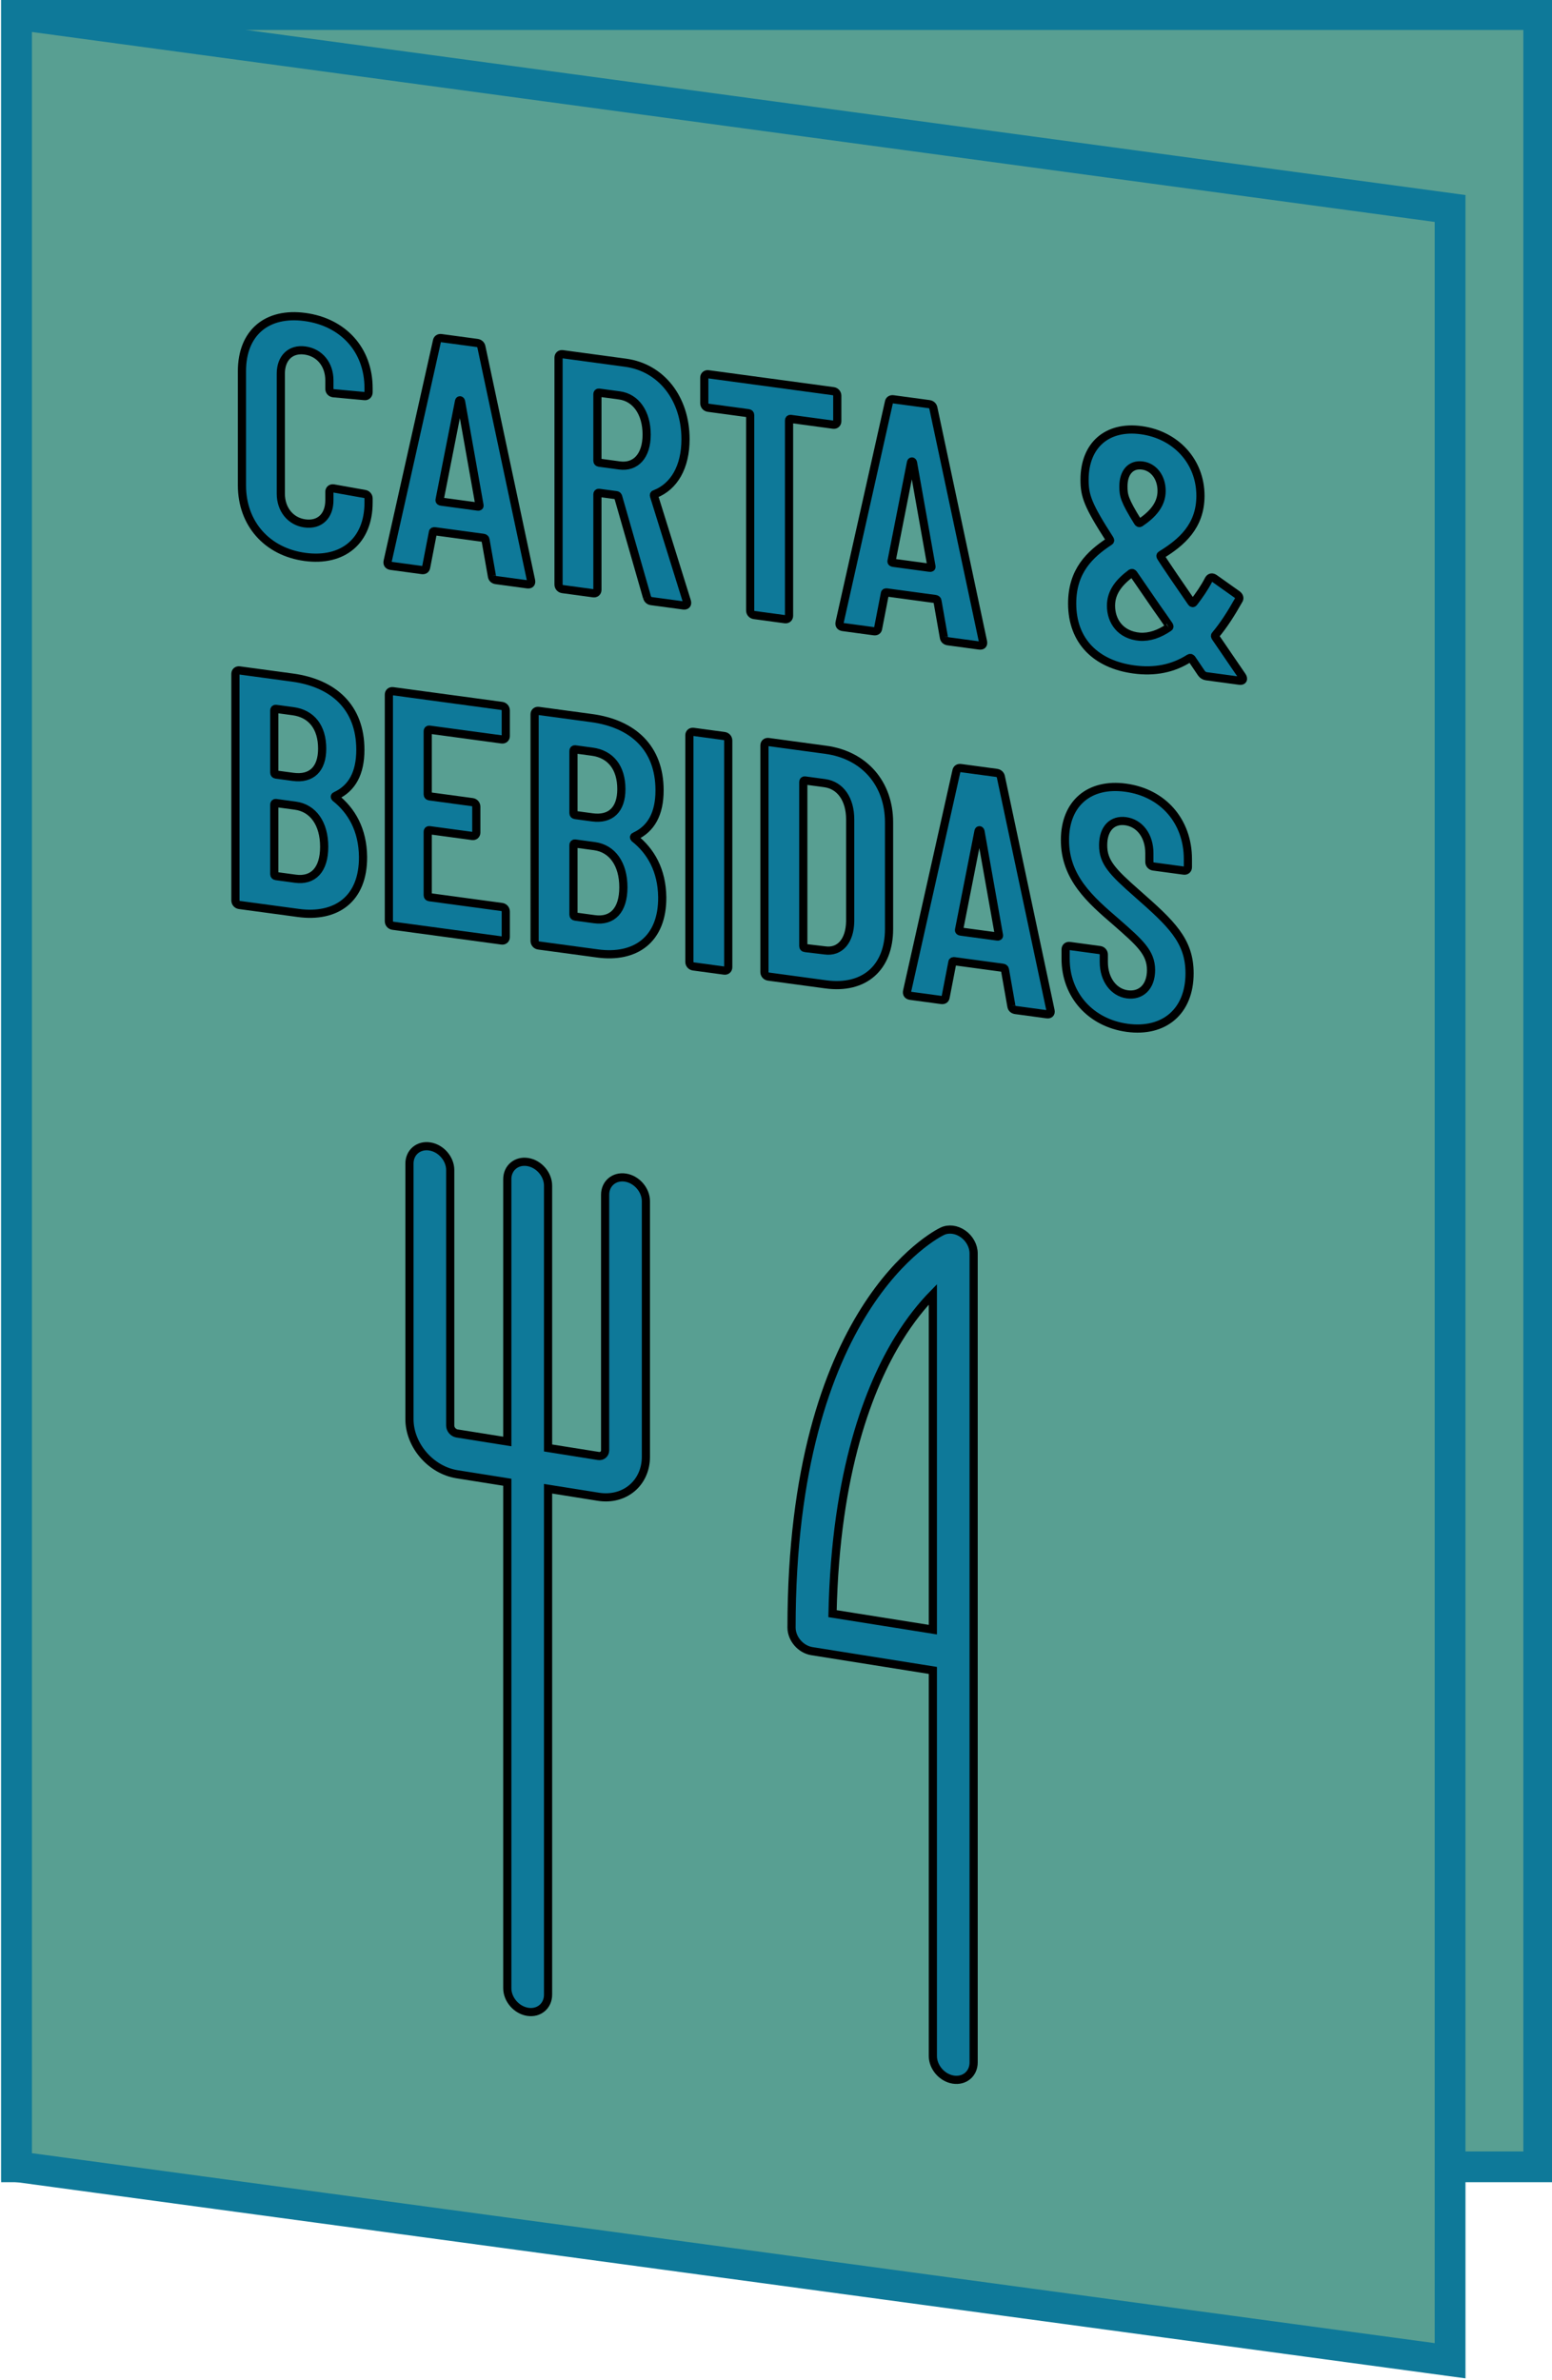 <?xml version="1.0" encoding="UTF-8" standalone="no"?>
<svg
   xmlns:dc="http://purl.org/dc/elements/1.1/"
   xmlns:cc="http://creativecommons.org/ns#"
   xmlns:rdf="http://www.w3.org/1999/02/22-rdf-syntax-ns#"
   xmlns:svg="http://www.w3.org/2000/svg"
   xmlns="http://www.w3.org/2000/svg"
   id="svg8"
   version="1.1"
   viewBox="0 0 67.044 102.796"
   height="102.796mm"
   width="67.044mm">
  <defs
     id="defs2">
    <clipPath
       clipPathUnits="userSpaceOnUse"
       id="clipPath835">
      <path
         d="M 0,842 H 595 V 0 H 0 Z"
         id="path833" />
    </clipPath>
    <clipPath
       clipPathUnits="userSpaceOnUse"
       id="clipPath876">
      <path
         d="M 0,841.89 H 595.276 V 0 H 0 Z"
         id="path874" />
    </clipPath>
  </defs>
  <g
     transform="translate(-76.847,-98.191)"
     id="layer1">
    <g
       id="g823"
       transform="matrix(0.353,0,0,-0.353,-0.617,320.933)">
      <g
         id="g858"
         transform="translate(15.444,22.938)">
        <path
           d="M 392.302,342.945 H 206.023 v 263.33 h 186.279 z"
           style="fill:#589f92;fill-opacity:1;fill-rule:nonzero;stroke:#0e7999;stroke-width:3.766;stroke-linecap:butt;stroke-linejoin:miter;stroke-miterlimit:10;stroke-dasharray:none;stroke-opacity:1"
           id="path860" />
        <g
           id="g862"
           transform="translate(381.456,319.22)">
          <path
             d="m 0,0 -175.433,23.751 v 263.33 L 0,263.33 Z"
             style="fill:#231e46;fill-opacity:1;fill-rule:nonzero;stroke:none"
             id="path864" />
        </g>
        <g
           style="fill:#589f92;fill-opacity:1;stroke:#0e7999;stroke-opacity:1"
           id="g866"
           transform="translate(381.456,319.22)">
          <path
             d="m 0,0 -175.433,23.751 v 263.33 L 0,263.33 Z"
             style="fill:#589f92;stroke:#0e7999;stroke-width:3.766;stroke-linecap:butt;stroke-linejoin:miter;stroke-miterlimit:10;stroke-dasharray:none;stroke-opacity:1;fill-opacity:1"
             id="path868" />
        </g>
        <g
           style="stroke:#000000;stroke-opacity:1;fill:#0e7999;fill-opacity:1"
           id="g870">
          <g
             style="stroke:#000000;stroke-opacity:1;fill:#0e7999;fill-opacity:1"
             id="g872"
             clip-path="url(#clipPath876)">
            <g
               style="stroke:#000000;stroke-opacity:1;fill:#0e7999;fill-opacity:1"
               id="g878"
               transform="translate(305.881,410.626)">
              <path
                 d="m 0,0 c 0.366,17.468 4.553,27.896 8.09,33.636 1.457,2.363 2.92,4.135 4.189,5.434 V -1.062 -1.955 Z m 15.973,46.466 c -0.798,0.565 -1.773,0.688 -2.541,0.32 -0.753,-0.361 -18.448,-9.287 -18.448,-48.481 0,-1.378 1.118,-2.673 2.495,-2.892 l 14.8,-2.357 v -47.173 c 0,-1.377 1.117,-2.672 2.495,-2.892 1.377,-0.219 2.495,0.72 2.495,2.098 v 49.667 3.388 45.928 c 0,0.911 -0.498,1.829 -1.296,2.394"
                 style="fill:#0e7999;fill-opacity:1;fill-rule:nonzero;stroke:#000000;stroke-opacity:1"
                 id="path880" />
            </g>
            <g
               style="stroke:#000000;stroke-opacity:1;fill:#0e7999;fill-opacity:1"
               id="g882"
               transform="translate(280.548,463.977)">
              <path
                 d="m 0,0 c -1.378,0.219 -2.495,-0.72 -2.495,-2.097 v -31.262 c 0,-0.458 -0.372,-0.772 -0.831,-0.699 l -6.152,0.98 v 32.093 c 0,1.378 -1.117,2.672 -2.495,2.892 -1.377,0.219 -2.494,-0.72 -2.494,-2.097 v -32.094 l -6.152,0.98 c -0.459,0.073 -0.832,0.506 -0.832,0.964 V 0.922 c 0,1.377 -1.116,2.672 -2.494,2.891 -1.378,0.22 -2.495,-0.719 -2.495,-2.097 v -31.261 c 0,-3.21 2.611,-6.237 5.821,-6.748 l 6.152,-0.979 v -61.902 c 0,-1.377 1.117,-2.672 2.494,-2.892 1.378,-0.219 2.495,0.72 2.495,2.098 v 61.901 l 6.152,-0.98 c 3.209,-0.511 5.821,1.684 5.821,4.894 V -2.892 C 2.495,-1.514 1.378,-0.219 0,0"
                 style="fill:#0e7999;fill-opacity:1;fill-rule:nonzero;stroke:#000000;stroke-opacity:1"
                 id="path884" />
            </g>
            <g
               style="stroke:#000000;stroke-opacity:1;fill:#0e7999;fill-opacity:1"
               id="g886"
               transform="translate(233.61,548.67)">
              <path
                 d="m 0,0 v 13.981 c 0,4.715 3.074,7.251 7.707,6.624 4.673,-0.632 7.788,-4.005 7.788,-8.72 v -0.492 c 0,-0.288 -0.205,-0.506 -0.492,-0.467 l -3.812,0.352 c -0.287,0.039 -0.492,0.23 -0.492,0.558 v 1.025 c 0,1.928 -1.189,3.401 -2.992,3.645 -1.763,0.238 -2.952,-0.913 -2.952,-2.84 V -1.012 c 0,-1.927 1.189,-3.4 2.952,-3.638 1.803,-0.245 2.992,0.906 2.992,2.834 v 1.024 c 0,0.288 0.205,0.465 0.492,0.426 l 3.812,-0.68 c 0.287,-0.038 0.492,-0.271 0.492,-0.558 v -0.493 c 0,-4.674 -3.115,-7.286 -7.788,-6.654 C 3.074,-8.124 0,-4.674 0,0"
                 style="fill:#0e7999;fill-opacity:1;fill-rule:nonzero;stroke:#000000;stroke-opacity:1"
                 id="path888" />
            </g>
            <g
               style="stroke:#000000;stroke-opacity:1;fill:#0e7999;fill-opacity:1"
               id="g890"
               transform="translate(258.003,546.682)">
              <path
                 d="m 0,0 4.468,-0.605 c 0.123,-0.017 0.246,0.008 0.205,0.178 L 2.418,12.26 C 2.377,12.43 2.213,12.452 2.173,12.293 L -0.205,0.233 C -0.247,0.074 -0.124,0.017 0,0 m 6.19,-9.079 -0.779,4.411 c 0,0.123 -0.123,0.221 -0.246,0.238 l -5.944,0.805 c -0.123,0.016 -0.246,-0.008 -0.246,-0.131 l -0.82,-4.235 C -1.886,-8.314 -2.091,-8.409 -2.377,-8.37 l -3.772,0.51 c -0.328,0.045 -0.493,0.231 -0.41,0.589 l 6.026,26.9 c 0.04,0.282 0.246,0.418 0.533,0.379 l 4.386,-0.593 c 0.287,-0.039 0.491,-0.231 0.533,-0.524 l 6.067,-28.537 c 0.082,-0.38 -0.123,-0.516 -0.451,-0.472 L 6.723,-9.602 C 6.436,-9.563 6.23,-9.412 6.19,-9.079"
                 style="fill:#0e7999;fill-opacity:1;fill-rule:nonzero;stroke:#000000;stroke-opacity:1"
                 id="path892" />
            </g>
            <g
               style="stroke:#000000;stroke-opacity:1;fill:#0e7999;fill-opacity:1"
               id="g894"
               transform="translate(277.109,559.841)">
              <path
                 d="M 0,0 V -8.159 C 0,-8.282 0.082,-8.375 0.205,-8.392 L 2.706,-8.73 c 1.967,-0.266 3.32,1.15 3.32,3.774 0,2.706 -1.353,4.529 -3.32,4.795 L 0.205,0.177 C 0.082,0.194 0,0.123 0,0 M 6.067,-24.847 2.541,-12.562 C 2.5,-12.474 2.46,-12.387 2.337,-12.37 l -2.132,0.288 C 0.082,-12.065 0,-12.136 0,-12.259 v -11.685 c 0,-0.287 -0.205,-0.464 -0.492,-0.426 l -3.771,0.511 c -0.287,0.039 -0.493,0.272 -0.493,0.559 V 4.457 c 0,0.287 0.206,0.464 0.493,0.425 L 3.443,3.839 c 4.387,-0.593 7.339,-4.396 7.339,-9.357 0,-3.403 -1.395,-5.797 -3.731,-6.711 -0.123,-0.024 -0.165,-0.101 -0.123,-0.229 l 4.017,-12.885 c 0.123,-0.386 -0.082,-0.563 -0.41,-0.518 L 6.6,-25.329 c -0.288,0.039 -0.451,0.225 -0.533,0.482"
                 style="fill:#0e7999;fill-opacity:1;fill-rule:nonzero;stroke:#000000;stroke-opacity:1"
                 id="path896" />
            </g>
            <g
               style="stroke:#000000;stroke-opacity:1;fill:#0e7999;fill-opacity:1"
               id="g898"
               transform="translate(306.463,559.64)">
              <path
                 d="M 0,0 V -3.116 C 0,-3.403 -0.205,-3.58 -0.492,-3.542 l -5.206,0.705 c -0.123,0.017 -0.205,-0.054 -0.205,-0.177 v -23.903 c 0,-0.287 -0.205,-0.464 -0.492,-0.426 l -3.771,0.51 c -0.287,0.04 -0.492,0.272 -0.492,0.56 v 23.902 c 0,0.123 -0.082,0.216 -0.205,0.233 l -4.92,0.666 c -0.286,0.038 -0.491,0.271 -0.491,0.558 v 3.116 c 0,0.287 0.205,0.465 0.491,0.426 L -0.492,0.559 C -0.205,0.52 0,0.287 0,0"
                 style="fill:#0e7999;fill-opacity:1;fill-rule:nonzero;stroke:#000000;stroke-opacity:1"
                 id="path900" />
            </g>
            <g
               style="stroke:#000000;stroke-opacity:1;fill:#0e7999;fill-opacity:1"
               id="g902"
               transform="translate(313.312,539.197)">
              <path
                 d="m 0,0 4.468,-0.605 c 0.123,-0.017 0.246,0.008 0.205,0.178 L 2.418,12.26 C 2.377,12.43 2.213,12.452 2.173,12.293 L -0.205,0.233 C -0.247,0.074 -0.124,0.017 0,0 m 6.189,-9.079 -0.778,4.411 c 0,0.123 -0.123,0.221 -0.246,0.238 l -5.944,0.805 c -0.123,0.016 -0.245,-0.008 -0.245,-0.131 l -0.822,-4.235 c -0.04,-0.323 -0.245,-0.418 -0.532,-0.379 l -3.771,0.51 c -0.329,0.045 -0.493,0.231 -0.411,0.589 l 6.027,26.9 c 0.041,0.282 0.246,0.418 0.533,0.379 l 4.386,-0.593 c 0.287,-0.04 0.492,-0.231 0.533,-0.524 l 6.067,-28.537 c 0.082,-0.38 -0.123,-0.516 -0.451,-0.472 l -3.812,0.516 c -0.287,0.039 -0.493,0.19 -0.534,0.523"
                 style="fill:#0e7999;fill-opacity:1;fill-rule:nonzero;stroke:#000000;stroke-opacity:1"
                 id="path904" />
            </g>
            <g
               style="stroke:#000000;stroke-opacity:1;fill:#0e7999;fill-opacity:1"
               id="g906"
               transform="translate(341.478,548.547)">
              <path
                 d="m 0,0 c 0,-1.107 0.123,-1.697 1.763,-4.339 0.082,-0.133 0.164,-0.185 0.287,-0.12 1.516,1.025 2.624,2.228 2.624,3.909 0,1.68 -0.985,2.921 -2.338,3.104 C 0.902,2.748 0,1.722 0,0 m 5.534,-17.272 c 0.122,0.065 0.122,0.147 0.041,0.282 -0.533,0.769 -1.024,1.491 -1.517,2.173 l -2.829,4.113 c -0.081,0.094 -0.164,0.146 -0.287,0.08 -1.393,-1.041 -2.46,-2.25 -2.46,-3.972 0,-1.886 1.149,-3.599 3.526,-3.798 1.189,-0.079 2.378,0.334 3.526,1.122 m 8.691,-6.506 -4.059,0.549 c -0.245,0.033 -0.45,0.143 -0.615,0.371 l -1.189,1.759 c -0.082,0.093 -0.163,0.145 -0.287,0.08 -2.008,-1.286 -4.262,-1.719 -6.804,-1.375 -4.55,0.616 -7.542,3.398 -7.542,8.073 0,3.977 2.171,6.02 4.549,7.584 0.123,0.066 0.123,0.148 0.041,0.281 -2.664,4.133 -3.074,5.296 -3.074,7.264 0,4.264 2.787,6.633 6.928,6.073 C 6.396,6.31 9.428,3.07 9.428,-1.153 9.428,-4.884 7.092,-6.864 4.632,-8.376 4.509,-8.441 4.509,-8.523 4.591,-8.658 5.042,-9.375 5.575,-10.144 6.149,-11 l 2.173,-3.165 c 0.081,-0.133 0.204,-0.15 0.286,-0.038 0.657,0.854 1.313,1.79 1.845,2.826 0.164,0.264 0.41,0.313 0.696,0.11 l 2.789,-1.976 c 0.246,-0.197 0.328,-0.455 0.164,-0.678 -0.944,-1.677 -1.845,-3.072 -2.83,-4.25 -0.081,-0.072 -0.081,-0.154 0,-0.287 l 3.24,-4.744 c 0.246,-0.361 0.123,-0.631 -0.287,-0.576"
                 style="fill:#0e7999;fill-opacity:1;fill-rule:nonzero;stroke:#000000;stroke-opacity:1"
                 id="path908" />
            </g>
            <g
               style="stroke:#000000;stroke-opacity:1;fill:#0e7999;fill-opacity:1"
               id="g910"
               transform="translate(243.674,504.457)">
              <path
                 d="M 0,0 C 0,2.829 -1.353,4.734 -3.526,5.028 L -5.903,5.35 C -6.026,5.366 -6.108,5.295 -6.108,5.172 v -8.527 c 0,-0.124 0.082,-0.217 0.205,-0.233 L -3.526,-3.91 C -1.353,-4.204 0,-2.829 0,0 M -6.108,16.693 V 9.067 c 0,-0.123 0.082,-0.216 0.205,-0.233 l 2.09,-0.282 c 2.255,-0.305 3.566,0.952 3.566,3.453 0,2.624 -1.311,4.278 -3.566,4.583 l -2.09,0.283 c -0.123,0.016 -0.205,-0.055 -0.205,-0.178 m 2.951,-24.794 -7.215,0.976 c -0.287,0.039 -0.492,0.272 -0.492,0.559 V 21.15 c 0,0.287 0.205,0.464 0.492,0.426 l 6.477,-0.877 C 1.188,20.011 4.426,17.031 4.426,11.865 4.426,8.995 3.401,7.166 1.434,6.243 1.271,6.183 1.271,6.101 1.353,6.008 3.361,4.424 4.714,2.068 4.754,-1.217 4.796,-6.43 1.434,-8.722 -3.157,-8.101"
                 style="fill:#0e7999;fill-opacity:1;fill-rule:nonzero;stroke:#000000;stroke-opacity:1"
                 id="path912" />
            </g>
            <g
               style="stroke:#000000;stroke-opacity:1;fill:#0e7999;fill-opacity:1"
               id="g914"
               transform="translate(265.404,517.588)">
              <path
                 d="M 0,0 -8.855,1.198 C -8.978,1.215 -9.06,1.144 -9.06,1.021 v -7.749 c 0,-0.123 0.082,-0.216 0.205,-0.233 l 5.247,-0.71 c 0.287,-0.039 0.492,-0.271 0.492,-0.558 v -3.158 c 0,-0.287 -0.205,-0.464 -0.492,-0.425 l -5.247,0.71 c -0.123,0.017 -0.205,-0.054 -0.205,-0.177 v -7.79 c 0,-0.123 0.082,-0.216 0.205,-0.233 L 0,-20.5 c 0.287,-0.039 0.492,-0.271 0.492,-0.559 v -3.115 C 0.492,-24.461 0.287,-24.639 0,-24.6 l -13.323,1.803 c -0.287,0.039 -0.492,0.272 -0.492,0.559 V 5.478 c 0,0.287 0.205,0.464 0.492,0.425 L 0,4.1 C 0.287,4.062 0.492,3.829 0.492,3.542 V 0.426 C 0.492,0.139 0.287,-0.039 0,0"
                 style="fill:#0e7999;fill-opacity:1;fill-rule:nonzero;stroke:#000000;stroke-opacity:1"
                 id="path916" />
            </g>
            <g
               style="stroke:#000000;stroke-opacity:1;fill:#0e7999;fill-opacity:1"
               id="g918"
               transform="translate(280.287,499.503)">
              <path
                 d="M 0,0 C 0,2.829 -1.353,4.734 -3.525,5.028 L -5.903,5.35 C -6.026,5.366 -6.108,5.295 -6.108,5.172 v -8.527 c 0,-0.124 0.082,-0.217 0.205,-0.233 L -3.525,-3.91 C -1.353,-4.204 0,-2.829 0,0 M -6.108,16.693 V 9.067 c 0,-0.123 0.082,-0.216 0.205,-0.233 l 2.09,-0.282 c 2.255,-0.305 3.566,0.952 3.566,3.453 0,2.624 -1.311,4.278 -3.566,4.583 l -2.09,0.283 c -0.123,0.016 -0.205,-0.055 -0.205,-0.178 m 2.951,-24.794 -7.214,0.976 c -0.288,0.039 -0.493,0.272 -0.493,0.559 V 21.15 c 0,0.287 0.205,0.464 0.493,0.425 l 6.476,-0.876 C 1.188,20.011 4.427,17.031 4.427,11.865 4.427,8.995 3.402,7.166 1.435,6.243 1.271,6.183 1.271,6.101 1.352,6.008 3.361,4.424 4.714,2.068 4.755,-1.218 4.796,-6.43 1.435,-8.722 -3.157,-8.101"
                 style="fill:#0e7999;fill-opacity:1;fill-rule:nonzero;stroke:#000000;stroke-opacity:1"
                 id="path920" />
            </g>
            <g
               style="stroke:#000000;stroke-opacity:1;fill:#0e7999;fill-opacity:1"
               id="g922"
               transform="translate(288.365,490.374)">
              <path
                 d="m 0,0 v 27.716 c 0,0.287 0.205,0.464 0.492,0.425 l 3.772,-0.51 C 4.55,27.592 4.755,27.359 4.755,27.072 V -0.644 c 0,-0.287 -0.205,-0.464 -0.491,-0.425 l -3.772,0.51 C 0.205,-0.52 0,-0.287 0,0"
                 style="fill:#0e7999;fill-opacity:1;fill-rule:nonzero;stroke:#000000;stroke-opacity:1"
                 id="path924" />
            </g>
            <g
               style="stroke:#000000;stroke-opacity:1;fill:#0e7999;fill-opacity:1"
               id="g926"
               transform="translate(302.509,492.067)">
              <path
                 d="M 0,0 2.459,-0.292 C 4.263,-0.536 5.493,0.856 5.533,3.27 v 12.463 c 0,2.46 -1.188,4.179 -3.115,4.44 L 0,20.5 c -0.123,0.017 -0.205,-0.054 -0.205,-0.177 V 0.233 C -0.205,0.11 -0.123,0.017 0,0 m -4.96,-2.937 v 27.716 c 0,0.287 0.205,0.465 0.493,0.426 l 7.008,-0.949 c 4.715,-0.637 7.748,-4.123 7.748,-8.879 V 2.339 c 0,-4.756 -3.033,-7.421 -7.748,-6.783 l -7.008,0.949 c -0.288,0.039 -0.493,0.271 -0.493,0.558"
                 style="fill:#0e7999;fill-opacity:1;fill-rule:nonzero;stroke:#000000;stroke-opacity:1"
                 id="path928" />
            </g>
            <g
               style="stroke:#000000;stroke-opacity:1;fill:#0e7999;fill-opacity:1"
               id="g930"
               transform="translate(321.573,494.079)">
              <path
                 d="m 0,0 4.468,-0.604 c 0.123,-0.017 0.246,0.007 0.205,0.177 L 2.418,12.26 C 2.377,12.43 2.213,12.452 2.173,12.293 L -0.205,0.233 C -0.247,0.075 -0.124,0.017 0,0 m 6.189,-9.078 -0.779,4.41 c 0,0.123 -0.122,0.222 -0.245,0.238 l -5.944,0.805 c -0.123,0.016 -0.245,-0.008 -0.245,-0.131 l -0.822,-4.235 c -0.04,-0.322 -0.246,-0.418 -0.532,-0.379 l -3.771,0.51 c -0.329,0.045 -0.493,0.231 -0.411,0.589 l 6.027,26.9 c 0.041,0.282 0.246,0.418 0.533,0.379 l 4.386,-0.593 c 0.287,-0.039 0.491,-0.231 0.533,-0.523 l 6.066,-28.537 c 0.083,-0.38 -0.122,-0.517 -0.45,-0.473 l -3.813,0.516 c -0.286,0.039 -0.492,0.19 -0.533,0.524"
                 style="fill:#0e7999;fill-opacity:1;fill-rule:nonzero;stroke:#000000;stroke-opacity:1"
                 id="path932" />
            </g>
            <g
               style="stroke:#000000;stroke-opacity:1;fill:#0e7999;fill-opacity:1"
               id="g934"
               transform="translate(334.406,490.744)">
              <path
                 d="M 0,0 V 1.148 C 0,1.436 0.205,1.612 0.493,1.573 L 4.182,1.074 C 4.47,1.035 4.674,0.803 4.674,0.516 v -0.903 c 0,-2.173 1.229,-3.733 2.87,-3.955 1.68,-0.227 2.91,0.918 2.91,2.969 0,2.173 -1.435,3.392 -4.305,5.912 -3.115,2.677 -6.23,5.394 -6.23,9.986 0,4.551 3.033,7.011 7.42,6.417 4.591,-0.621 7.625,-4.107 7.625,-8.74 v -0.984 c 0,-0.286 -0.205,-0.464 -0.493,-0.425 l -3.73,0.505 c -0.287,0.039 -0.492,0.271 -0.492,0.558 v 1.066 c 0,2.132 -1.188,3.687 -2.91,3.92 -1.559,0.211 -2.747,-0.817 -2.747,-2.949 0,-2.05 1.106,-3.225 4.14,-5.89 4.182,-3.683 6.436,-5.751 6.436,-9.769 0,-4.714 -3.156,-7.281 -7.624,-6.676 C 3.034,-7.832 0,-4.387 0,0"
                 style="fill:#0e7999;fill-opacity:1;fill-rule:nonzero;stroke:#000000;stroke-opacity:1"
                 id="path936" />
            </g>
          </g>
        </g>
      </g>
    </g>
  </g>
</svg>
